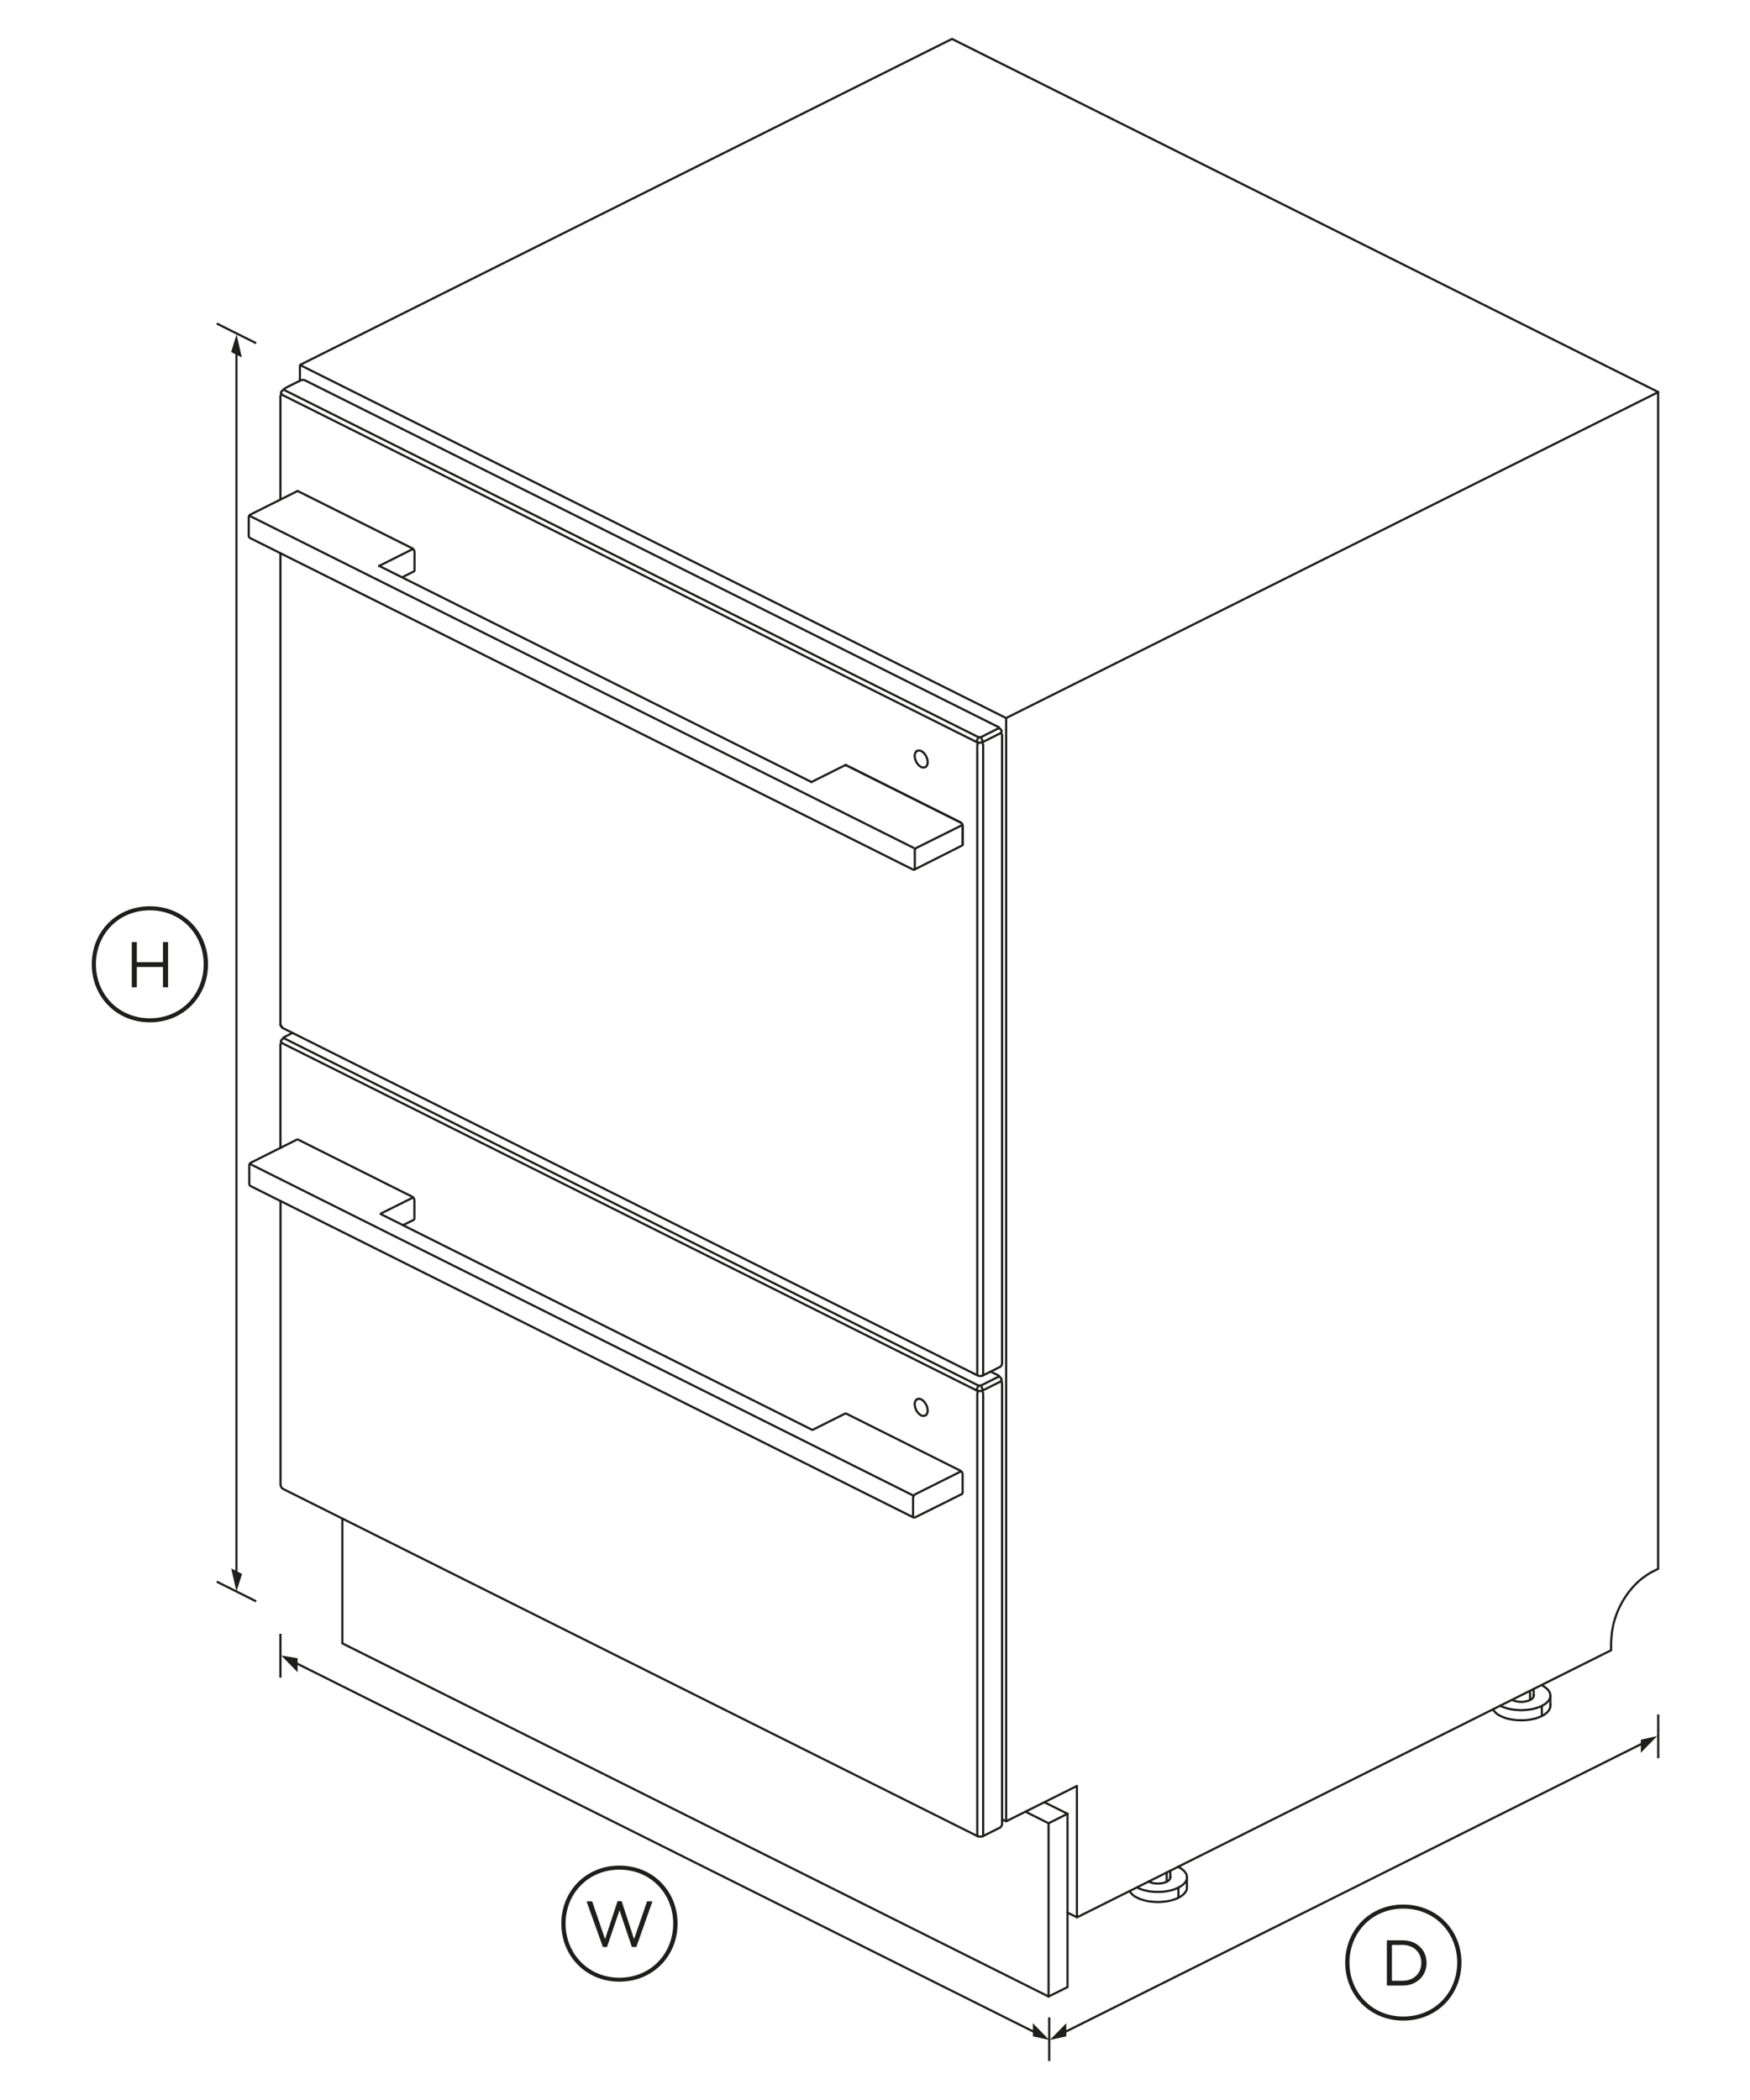 <?xml version="1.0" encoding="utf-8"?>
<!-- Generator: Adobe Illustrator 22.1.0, SVG Export Plug-In . SVG Version: 6.00 Build 0)  -->
<svg version="1.1" id="Standard_x0020_layer" xmlns="http://www.w3.org/2000/svg" xmlns:xlink="http://www.w3.org/1999/xlink"
	 x="0px" y="0px" viewBox="0 0 1600 1920" style="enable-background:new 0 0 1600 1920;" xml:space="preserve">
<style type="text/css">
	.st0{fill:none;stroke:#1E1E1C;stroke-width:1.984;stroke-linecap:round;}
	.st1{fill:none;stroke:#1E1E1C;stroke-width:1.984;}
	.st2{fill:#1E1E1C;}
</style>
<g>
	<g id="ID_1003">
		<g id="ID_1004">
			<g id="ID_1182">
				<g id="ID_1201">
					<g id="ID_1204">
						<polyline class="st0" points="912.9,1257.6 912.9,1258.7 896.8,1266.8 894.6,1266.8 259.7,949.3 259.7,948.3 						"/>
						<polyline class="st0" points="894.6,1266.8 893,1270.3 893,1271.3 						"/>
						<polyline class="st0" points="896.8,1266.8 898.4,1270.3 898.4,1271.3 						"/>
						<polyline class="st0" points="905.7,1254 912.9,1257.6 914.6,1259.5 915.7,1260.8 915.7,1261.9 914.6,1263.2 898.4,1271.3 
							895.7,1271.9 893,1271.3 258.1,953.8 256.9,952.5 256.9,951.4 258.1,950.1 259.7,948.3 267.4,944.4 						"/>
					</g>
					<g id="ID_1202">
						<polyline class="st0" points="898.4,1678.9 898.9,1677.6 898.9,1274.2 898.4,1272.3 						"/>
						<polyline class="st0" points="894.7,1271.7 894.1,1272.3 893.5,1274.2 893.5,1677.6 894.1,1678.9 						"/>
						<polyline class="st0" points="846.5,1293.9 847.8,1292.2 848.2,1289.7 847.8,1286.7 846.5,1283.7 844.6,1281.1 842.3,1279.4 
							840.1,1278.8 838.1,1279.5 						"/>
						<line class="st0" x1="835.3" y1="1367.5" x2="228.4" y2="1064.1"/>
						<path class="st0" d="M834.8,1386.3v-16.6c0-0.4,0.1-0.7,0.2-1.1l0.1-0.2c0.2-0.6,0.5-1.2,0.9-1.6l0,0c0.3-0.3,0.6-0.5,1-0.7
							l41.5-20.8"/>
						<path class="st0" d="M879,1366.2l-42.1,21c-0.3,0.2-0.7,0.3-1.1,0.3l0,0c-0.4,0-0.7-0.1-1-0.3l-605.7-302.8
							c-0.5-0.2-0.8-0.6-1-1.1l0,0c-0.1-0.3-0.2-0.6-0.2-0.8v-17.2c0-0.4,0.1-0.8,0.3-1.1l0,0c0.2-0.3,0.4-0.5,0.6-0.7l0.5-0.4
							c0.1-0.1,0.2-0.1,0.3-0.2l41.9-21c0.3-0.2,0.7-0.2,1,0l104.3,52.2c0.7,0.3,1.2,0.8,1.6,1.5l0,0c0.3,0.6,0.5,1.2,0.5,1.9v16.8
							c0,0.4-0.3,0.8-0.6,1l-9.9,4.9"/>
						<polyline class="st0" points="256.4,1049.5 256.4,954.8 257.2,953.2 						"/>
						<path class="st0" d="M915.7,1262.4l0.5,2.3v403.4l-0.7,1.6l-0.9,1.1l-16.2,8.1l-2.2,0.4l-2.2-0.4l-635.2-317.6
							c-0.5-0.3-1-0.6-1.3-1.1l0,0c-0.2-0.3-0.4-0.6-0.5-0.9l-0.1-0.3c-0.3-0.6-0.4-1.2-0.4-1.8v-259.2"/>
						<path class="st0" d="M879,1366.2l0.6-0.4c0.3-0.2,0.5-0.6,0.5-1V1348c0-0.7-0.2-1.3-0.5-1.9l0,0c-0.4-0.6-0.9-1.1-1.6-1.5
							l-104.4-52.2c-0.3-0.1-0.6-0.1-0.9,0l-29.3,14.7c-0.4,0.2-0.8,0.2-1.2,0l-394.1-197.1c-0.2-0.1-0.2-0.3,0-0.4l29.3-14.6"/>
						<polyline class="st0" points="838.1,1279.5 837.9,1279.6 836.7,1281.3 836.2,1283.8 836.7,1286.8 837.9,1289.8 839.9,1292.4 
							842.1,1294.1 844.4,1294.6 846.3,1294 846.5,1293.9 						"/>
					</g>
				</g>
				<g id="ID_1196">
					<g id="ID_1199">
						<polyline class="st0" points="912.9,664.8 912.9,665.9 896.8,674 894.6,674 259.7,356.5 						"/>
						<polyline class="st0" points="894.6,674 893,677.5 893,678.5 						"/>
						<polyline class="st0" points="896.8,674 898.4,677.5 898.4,678.5 						"/>
						<path class="st0" d="M257.3,360.1l0.6,0.7c0.1,0.2,0.3,0.3,0.5,0.4L893,678.5l2.7,0.6l2.7-0.6l15.9-7.9
							c0.2-0.1,0.3-0.2,0.5-0.4l0.6-0.7c0.2-0.3,0.4-0.6,0.4-1l0,0c0-0.4-0.1-0.7-0.4-1l-0.8-0.9l-1.6-1.8l-634-317
							c-0.6-0.3-1.3-0.5-2.1-0.5l0,0c-0.7,0-1.4,0.2-2.1,0.5l-12.4,6.2c-1.8,0.9-3.5,2.2-4.8,3.7l-0.4,0.4c-0.2,0.3-0.4,0.6-0.4,1
							l0,0C256.9,359.5,257.1,359.9,257.3,360.1z"/>
					</g>
					<g id="ID_1197">
						<polyline class="st0" points="838.1,686.7 840.1,686.1 842.3,686.6 844.6,688.3 846.5,690.9 847.8,693.9 848.2,696.9 
							847.8,699.4 846.5,701.1 						"/>
						<line class="st0" x1="836.4" y1="776.6" x2="836.4" y2="793.8"/>
						<path class="st0" d="M880.1,772.6v-17.4c0-0.7-0.2-1.3-0.5-1.9l0,0c-0.4-0.6-0.9-1.1-1.6-1.5l-104.8-52.4"/>
						<line class="st0" x1="347.9" y1="517.7" x2="346.7" y2="517.4"/>
						<line class="st0" x1="741.9" y1="715" x2="346.7" y2="517.4"/>
						<line class="st0" x1="377.2" y1="502.1" x2="346.7" y2="517.4"/>
						<path class="st0" d="M367.9,527.7l10.4-5.2c0.4-0.2,0.7-0.6,0.7-1.1v-16.7c0-0.7-0.2-1.3-0.5-1.9l0,0
							c-0.4-0.6-0.9-1.2-1.6-1.5l-104.8-52.4"/>
						<polyline class="st0" points="256.4,937.1 257.5,938.4 258.1,939.7 						"/>
						<polyline class="st0" points="898.4,1257.7 898.9,1256.4 898.9,681.4 898.4,679.5 						"/>
						<polyline class="st0" points="894.7,678.9 894.1,679.5 893.5,681.4 893.5,1256.4 						"/>
						<line class="st0" x1="835.9" y1="795" x2="836.9" y2="794.2"/>
						<line class="st0" x1="228.2" y1="471.6" x2="835.1" y2="775.1"/>
						<polyline class="st0" points="879.5,754.5 836.9,775.7 836.4,776.6 						"/>
						<path class="st0" d="M272.1,448.9l-43,21.5c-0.1,0.1-0.2,0.1-0.3,0.2l-0.5,0.4c-0.3,0.2-0.5,0.4-0.6,0.7l0,0
							c-0.2,0.3-0.3,0.7-0.3,1.1v17.2c0,0.3,0.1,0.6,0.2,0.8l0,0c0.2,0.5,0.6,0.9,1,1.1l605.7,302.9c0.3,0.2,0.7,0.3,1.1,0.3l0,0
							c0.4,0,0.7-0.1,1.1-0.3l42.8-21.6c0.5-0.3,0.9-0.8,0.9-1.4v-16.5c0-0.7-0.2-1.3-0.5-1.9l0,0c-0.4-0.6-0.9-1.1-1.6-1.5
							l-104.8-52.4"/>
						<polyline class="st0" points="257.2,360.4 256.4,362 256.4,456.7 						"/>
						<polyline class="st0" points="915.5,670.4 916.2,672 916.2,1247 915.5,1248.6 914.6,1249.6 898.4,1257.7 896.2,1258.2 
							894.1,1257.7 258.1,939.7 257.2,938.6 256.4,937.1 256.4,505.8 						"/>
						<line class="st0" x1="741.9" y1="715" x2="773.1" y2="699.4"/>
						<polyline class="st0" points="846.5,701.1 846.3,701.2 844.4,701.8 842.1,701.3 839.9,699.6 837.9,697 836.7,694 836.2,691 
							836.7,688.5 837.9,686.8 838.1,686.7 						"/>
					</g>
				</g>
				<g id="ID_1194">
					<line class="st0" x1="1077.4" y1="1735" x2="1077.4" y2="1725.8"/>
					<line class="st0" x1="1066.7" y1="1720.4" x2="1066.7" y2="1712"/>
					<line class="st0" x1="1085.2" y1="1725.6" x2="1085.1" y2="1724.3"/>
					<polyline class="st0" points="1050.2,1720.3 1050.5,1720.4 1051.3,1720.8 1052.2,1721.1 1053.2,1721.4 1054.2,1721.7 
						1055.3,1721.9 1056.3,1722 1057.4,1722.1 1058.6,1722.1 1059.7,1722.1 1060.8,1722 1061.9,1721.9 1063,1721.7 1064,1721.4 
						1064.9,1721.1 1065.8,1720.8 1066.7,1720.4 1067.4,1720 1068.1,1719.6 1068.7,1719.1 1069.1,1718.6 1069.5,1718.1 
						1069.8,1717.5 1070,1716.9 1070,1716.4 					"/>
					<polyline class="st0" points="1085.2,1716.4 1085.1,1717.7 1084.8,1719 1084.1,1720.3 1083.2,1721.5 1082.1,1722.7 
						1080.7,1723.8 1079.2,1724.8 1077.4,1725.8 1075.5,1726.7 1073.4,1727.5 1071.2,1728.2 1068.8,1728.7 1066.3,1729.2 
						1063.8,1729.5 1061.2,1729.7 1058.6,1729.7 1056,1729.7 1053.4,1729.5 1050.8,1729.2 1048.4,1728.7 1046,1728.2 1043.8,1727.5 
						1041.6,1726.7 1039.7,1725.8 1039.4,1725.7 					"/>
					<polyline class="st0" points="1077.1,1706.8 1077.4,1707 1079.2,1707.9 1080.7,1709 1082.1,1710.1 1083.2,1711.3 
						1084.1,1712.5 1084.8,1713.8 1085.1,1715.1 1085.2,1716.4 1085.2,1725.6 1085.1,1726.9 1084.8,1728.2 1084.1,1729.5 
						1083.2,1730.7 1082.1,1731.9 1080.7,1733.1 1079.2,1734.1 1077.4,1735 1075.5,1736 1073.4,1736.7 1071.2,1737.4 1068.8,1738 
						1066.3,1738.4 1063.8,1738.7 1061.2,1738.9 1058.6,1739 1056,1738.9 1053.4,1738.7 1050.8,1738.4 1048.4,1738 1046,1737.4 
						1043.8,1736.7 1041.6,1736 1039.7,1735 1037.9,1734.1 1036.4,1733.1 1035.1,1731.9 1033.9,1730.7 1033.1,1729.5 1032.8,1729 
											"/>
					<line class="st0" x1="1070" y1="1716.4" x2="1070" y2="1710.3"/>
					<line class="st0" x1="1070" y1="1716.4" x2="1070" y2="1715.8"/>
				</g>
				<g id="ID_1192">
					<line class="st0" x1="1409.7" y1="1568.9" x2="1409.7" y2="1559.7"/>
					<line class="st0" x1="1398.9" y1="1554.3" x2="1398.9" y2="1545.9"/>
					<line class="st0" x1="1417.5" y1="1559.5" x2="1417.4" y2="1558.2"/>
					<polyline class="st0" points="1382.4,1554.2 1382.7,1554.3 1383.6,1554.7 1384.5,1555 1385.4,1555.3 1386.4,1555.5 
						1387.5,1555.7 1388.6,1555.9 1389.7,1556 1390.8,1556 1391.9,1556 1393,1555.9 1394.1,1555.7 1395.2,1555.5 1396.2,1555.3 
						1397.2,1555 1398.1,1554.7 1398.9,1554.3 1399.6,1553.9 1400.3,1553.5 1400.9,1553 1401.4,1552.5 1401.8,1551.9 1402,1551.4 
						1402.2,1550.8 1402.2,1550.3 					"/>
					<polyline class="st0" points="1417.5,1550.3 1417.4,1551.6 1417,1552.9 1416.3,1554.2 1415.5,1555.4 1414.3,1556.6 
						1413,1557.7 1411.4,1558.7 1409.7,1559.7 1407.7,1560.6 1405.6,1561.3 1403.4,1562 1401,1562.6 1398.6,1563 1396,1563.3 
						1393.4,1563.5 1390.8,1563.6 1388.2,1563.5 1385.6,1563.3 1383.1,1563 1380.6,1562.6 1378.2,1562 1376,1561.3 1373.9,1560.6 
						1371.9,1559.7 1371.6,1559.5 					"/>
					<polyline class="st0" points="1409.4,1540.7 1409.7,1540.8 1411.4,1541.8 1413,1542.9 1414.3,1544 1415.5,1545.2 
						1416.3,1546.4 1417,1547.7 1417.4,1549 1417.5,1550.3 1417.5,1559.5 1417.4,1560.8 1417,1562.1 1416.3,1563.4 1415.5,1564.6 
						1414.3,1565.8 1413,1566.9 1411.4,1568 1409.7,1568.9 1407.7,1569.8 1405.6,1570.6 1403.4,1571.3 1401,1571.8 1398.6,1572.3 
						1396,1572.6 1393.4,1572.8 1390.8,1572.8 1388.2,1572.8 1385.6,1572.6 1383.1,1572.3 1380.6,1571.8 1378.2,1571.3 1376,1570.6 
						1373.9,1569.8 1371.9,1568.9 1370.2,1568 1368.6,1566.9 1367.3,1565.8 1366.2,1564.6 1365.3,1563.4 1365,1562.9 					"/>
					<line class="st0" x1="1402.2" y1="1550.3" x2="1402.2" y2="1544.2"/>
					<line class="st0" x1="1402.2" y1="1550.3" x2="1402.2" y2="1549.7"/>
				</g>
				<g id="ID_1183">
					<g id="ID_1186">
						<line class="st0" x1="958.7" y1="1825.4" x2="958.7" y2="1667"/>
						<polyline class="st0" points="976,1658.3 958.7,1667 937.6,1656.4 						"/>
						<polyline class="st0" points="954.9,1647.8 976,1658.3 976,1816.8 958.7,1825.4 313,1502.5 313,1388.4 						"/>
					</g>
					<g id="ID_1184">
						<line class="st0" x1="984.6" y1="1753" x2="984.6" y2="1632.9"/>
						<line class="st0" x1="919.9" y1="1665.2" x2="919.9" y2="656.5"/>
						<polyline class="st0" points="1516.1,358.5 919.9,656.5 275.1,334.1 						"/>
						<path class="st0" d="M976,1748.7l8.7,4.3l488.3-244.2v-5.6c0-1.5,0.1-3.1,0.2-4.6l0.2-2.6c0.2-2.8,0.6-5.6,1.2-8.4l0.3-1.6
							c0.5-2.5,1.3-5,2.1-7.4l0.8-2.3c0.8-2.3,1.8-4.6,2.9-6.8l1.2-2.4c1.1-2.2,2.3-4.3,3.7-6.4l1.4-2.1c1.4-2.1,2.9-4.1,4.6-6
							l1.1-1.3c1.9-2.1,3.8-4.1,6-6l0,0c2.4-2.1,5-4,7.8-5.8l0.6-0.4c1.6-1,3.3-2,5-2.8l3.9-1.9v-1076L870.4,35.6L275,333.3
							c-0.5,0.2-0.8,0.7-0.8,1.3v13.6"/>
						<polyline class="st0" points="984.6,1632.9 919.9,1665.2 916.2,1663.4 						"/>
					</g>
				</g>
			</g>
		</g>
	</g>
	<path class="st1" d="M198.2,1446.1l36,18"/>
	<path class="st1" d="M198.2,295.8l36,18"/>
	<line class="st0" x1="216.2" y1="1450" x2="216.2" y2="313.3"/>
	<g>
		<g>
			<polygon class="st2" points="221.1,326.8 216.3,305.7 211.3,321.9 			"/>
		</g>
	</g>
	<g>
		<g>
			<polygon class="st2" points="211.4,1434 216.2,1455.1 221.3,1439 			"/>
		</g>
	</g>
	<path class="st2" d="M190.2,881.6c0,29.5-22.4,53.1-53.2,53.1c-30.7,0-53.1-23.6-53.1-53.1s22.4-53,53.1-53
		C167.9,828.6,190.2,852.1,190.2,881.6z M186.2,881.6c0-27.2-20.5-49.3-49.2-49.3s-49.3,22-49.3,49.3S108.3,931,137,931
		S186.2,909,186.2,881.6z M120.5,861.3h4.6v18.4H149v-18.4h4.7v41.4H149v-18.6h-23.9v18.6h-4.6V861.3z"/>
	<line class="st0" x1="1505.1" y1="1592.3" x2="972.2" y2="1858.6"/>
	<line class="st1" x1="959.3" y1="1844.4" x2="959.3" y2="1884.4"/>
	<g>
		<g>
			<polygon class="st2" points="974.9,1849.8 959.9,1865.1 974.9,1861.8 			"/>
		</g>
	</g>
	<line class="st1" x1="1516.1" y1="1567.5" x2="1516.1" y2="1607.5"/>
	<g>
		<g>
			<polygon class="st2" points="1500.2,1602.5 1515.2,1587.2 1500.2,1590.6 			"/>
		</g>
	</g>
	<path class="st2" d="M1336.2,1794.3c0,29.5-22.4,53.1-53.2,53.1c-30.7,0-53.1-23.6-53.1-53.1s22.4-53,53.1-53
		C1313.8,1741.3,1336.2,1764.8,1336.2,1794.3z M1332.3,1794.3c0-27.2-20.5-49.3-49.3-49.3c-28.6,0-49.2,22-49.2,49.3
		s20.6,49.4,49.2,49.4C1311.8,1843.7,1332.3,1821.6,1332.3,1794.3z M1268,1774h14.4c13,0,21.9,8.9,21.9,20.6v0.1
		c0,11.6-8.9,20.7-21.9,20.7H1268V1774z M1272.6,1778.2v32.8h9.7c10.5,0,17.2-7.1,17.2-16.3v-0.1c0-9.2-6.7-16.4-17.2-16.4H1272.6z"
		/>
	<path class="st1" d="M263.2,1516.8l689.9,344.8"/>
	<line class="st1" x1="256.4" y1="1493.8" x2="256.4" y2="1533.8"/>
	<g>
		<g>
			<polygon class="st2" points="272.1,1528.9 257.1,1513.6 272.1,1516.1 			"/>
		</g>
	</g>
	<g>
		<g>
			<polygon class="st2" points="944.3,1849.8 959.3,1865.1 944.4,1861.8 			"/>
		</g>
	</g>
	<path class="st2" d="M619.5,1758.7c0,29.5-22.4,53.1-53.2,53.1c-30.7,0-53.1-23.6-53.1-53.1s22.4-53,53.1-53
		C597.1,1705.7,619.5,1729.2,619.5,1758.7z M615.5,1758.7c0-27.2-20.5-49.3-49.2-49.3c-28.6,0-49.2,22-49.2,49.3
		s20.6,49.5,49.2,49.5C595,1808.2,615.5,1786.1,615.5,1758.7z M536.3,1738.4h5.1l11.8,34.5l11.4-34.6h3.8l11.3,34.6l11.9-34.5h4.9
		l-14.7,41.7h-4.1l-11.3-33.6l-11.4,33.6h-3.8L536.3,1738.4z"/>
</g>
</svg>
